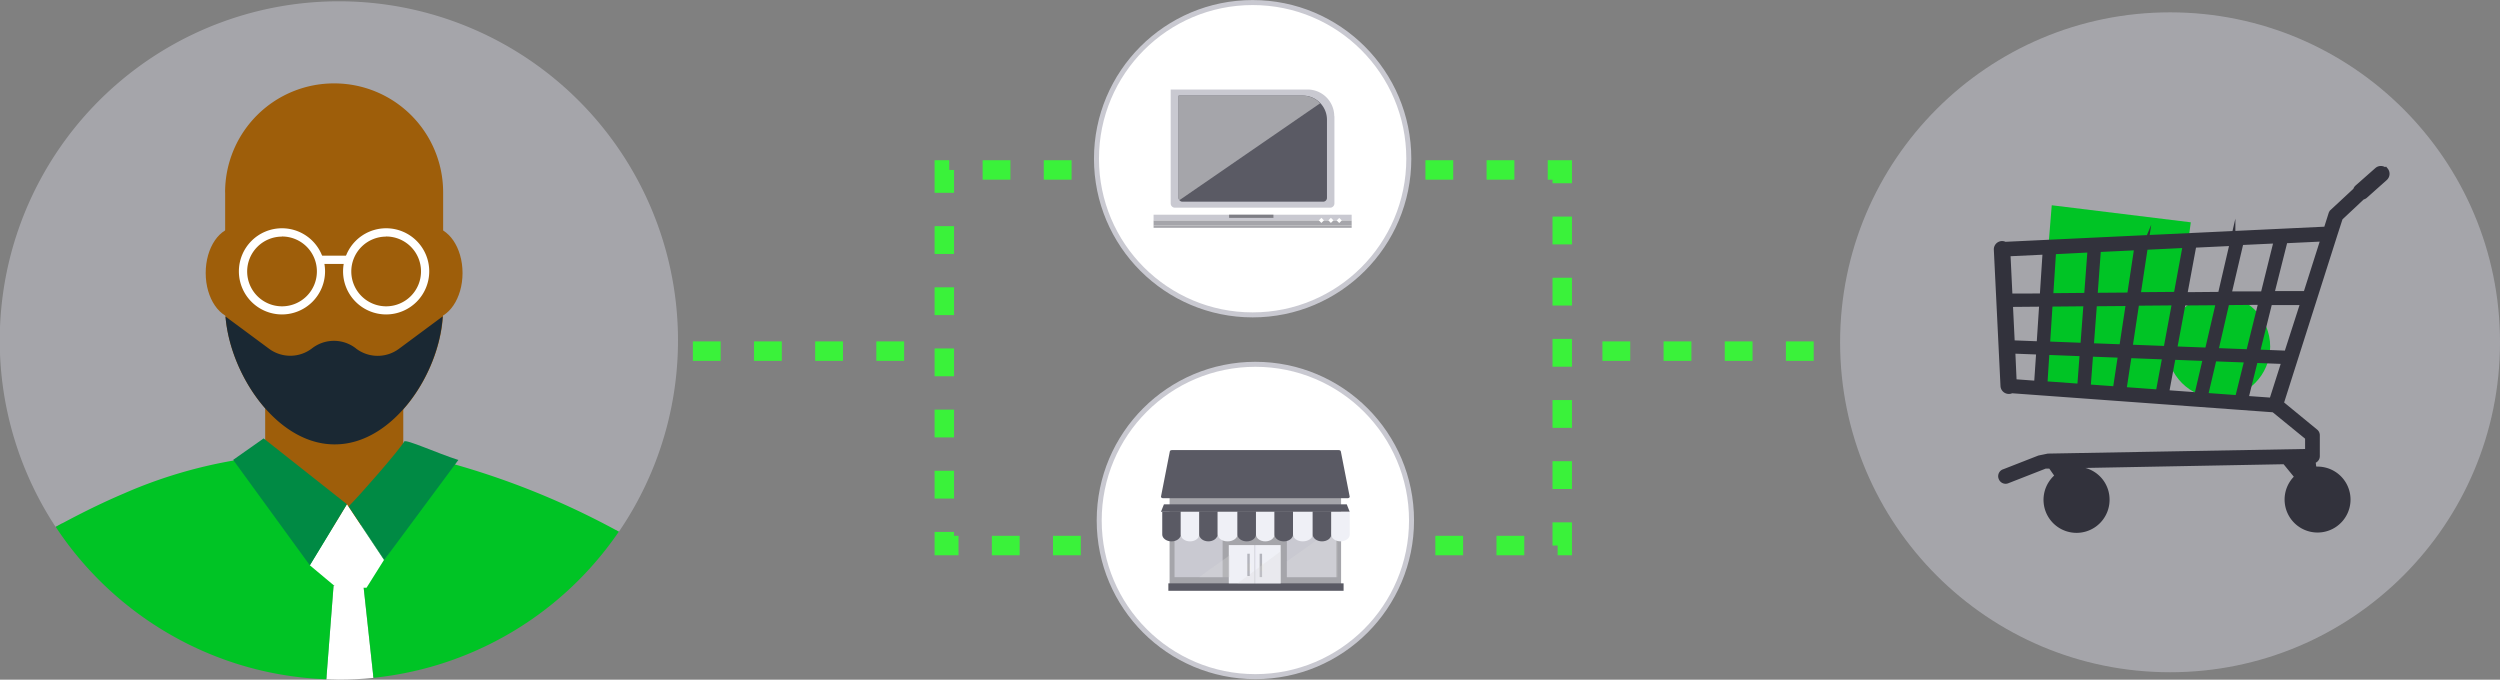 <svg xmlns="http://www.w3.org/2000/svg" viewBox="0 0 449.69 122.25"><rect x="0" y="0" width="449.69" height="122.25" fill="#808080" stroke="none"/><defs><style>.cls-1{fill:#cc42bc;}.cls-2{fill:#a5a5aa;}.cls-10,.cls-14,.cls-3{fill:#fff;}.cls-4{fill:#00c425;}.cls-5{fill:#9e5e0a;}.cls-23,.cls-6{fill:none;}.cls-7{fill:#1a2833;}.cls-8{fill:#008a44;}.cls-9{fill:#32323c;stroke:#32323c;}.cls-10,.cls-23,.cls-9{stroke-miterlimit:10;}.cls-10,.cls-14{stroke:#c9c9d1;}.cls-10{stroke-width:0.9px;}.cls-11,.cls-15{fill:#c9c9d1;}.cls-12,.cls-16,.cls-20{fill:#5a5a64;}.cls-13{fill:#7e7e85;}.cls-14{stroke-miterlimit:10;stroke-width:0.9px;}.cls-15,.cls-16,.cls-19,.cls-21,.cls-22{fill-rule:evenodd;}.cls-17,.cls-22{fill:#eff0f6;}.cls-18{fill:#e6e6f0;}.cls-19{fill:#f2f2f2;}.cls-20,.cls-21{isolation:isolate;}.cls-20{opacity:0.4;}.cls-21{fill:#d9d9d9;opacity:0.3;}.cls-23{stroke:#3af23a;stroke-width:3.5px;stroke-dasharray:5 6;}</style></defs><g id="Layer_2" data-name="Layer 2"><g id="Layer_1-2" data-name="Layer 1"><circle class="cls-1" cx="61.37" cy="62.35" r="59.35"/><circle class="cls-2" cx="61.37" cy="62.35" r="59.35"/><path class="cls-3" d="M60,105.36l-1.31,16.83c.75,0,1.5.06,2.25.06,2.1,0,4.18-.11,6.23-.31l-1.8-16.57H60Z"/><path class="cls-2" d="M32.19,113.82c-.29.21-.59.47-.89.71h0C31.6,114.28,31.9,114,32.19,113.82Z"/><path class="cls-2" d="M45.9,82.27c5.42-.6,10.85,8.58,16.75,8.82l6.41,9.63L81.13,83.36a141.32,141.32,0,0,1,30.19,12.29A61,61,0,1,0,10,94.77c3.4-1.85,7.54-4,12.26-6a84.62,84.62,0,0,1,23.63-6.51Z"/><path class="cls-2" d="M43.73,98.54a11.69,11.69,0,0,0-2.62-7.45A11.69,11.69,0,0,1,43.73,98.54Z"/><path class="cls-4" d="M111.33,95.64A142.37,142.37,0,0,0,81.14,83.35L69.07,100.71l-6.41-9.63c-5.91-.25-11.33-9.43-16.75-8.82a85,85,0,0,0-23.63,6.51c-4.71,2-8.85,4.15-12.26,6A61.14,61.14,0,0,0,31.3,114.52c.3-.25.6-.5.89-.71-.29.21-.59.47-.89.71a60.67,60.67,0,0,0,27.4,7.66L60,105.35h5.38l1.8,16.57a60.93,60.93,0,0,0,44.13-26.29ZM41.11,91.09a11.69,11.69,0,0,1,2.62,7.45A11.69,11.69,0,0,0,41.11,91.09Z"/><path class="cls-5" d="M60.12,95.4h0A12.42,12.42,0,0,0,72.54,83V59.72H47.7V83A12.42,12.42,0,0,0,60.12,95.4Z"/><polygon class="cls-3" points="55.73 101.68 60.56 105.72 65.93 105.72 69.07 100.72 62.4 90.7 55.73 101.68"/><path class="cls-5" d="M83.2,49.11c0-4.57-2.53-8.27-5.66-8.27s-5.66,3.7-5.66,8.27,2.53,8.27,5.66,8.27,5.66-3.7,5.66-8.27"/><path class="cls-5" d="M48.29,49.11c0-4.57-2.53-8.27-5.66-8.27S37,44.54,37,49.11s2.53,8.27,5.66,8.27,5.66-3.7,5.66-8.27"/><path class="cls-5" d="M40.5,34.63V55.22c0,11,9,25,20,24.75,10.64-.2,19.21-13.67,19.21-24.36v-21A19.59,19.59,0,0,0,60.08,15h0A19.59,19.59,0,0,0,40.49,34.63Z"/><path class="cls-6" d="M60.09,15Z"/><path class="cls-7" d="M64,62.65h0a6.42,6.42,0,0,0-7.86,0,6.41,6.41,0,0,1-7.73.09l-7.85-5.81c.86,10.67,9.47,23.24,19.89,23C70.68,79.78,79,67.36,79.63,56.91l-7.88,5.84A6.42,6.42,0,0,1,64,62.66Z"/><path class="cls-3" d="M69.46,56.56a7.75,7.75,0,1,1,7.75-7.75A7.76,7.76,0,0,1,69.46,56.56Zm0-14a6.27,6.27,0,1,0,6.27,6.27A6.27,6.27,0,0,0,69.46,42.54Z"/><path class="cls-3" d="M50.72,56.56a7.75,7.75,0,1,1,7.75-7.75A7.76,7.76,0,0,1,50.72,56.56Zm0-14A6.27,6.27,0,1,0,57,48.81,6.27,6.27,0,0,0,50.72,42.54Z"/><path class="cls-3" d="M62.36,47.47H57.82a.74.74,0,0,1,0-1.48h4.54a.74.74,0,0,1,0,1.48Z"/><polygon class="cls-8" points="47.42 78.86 62.4 90.7 55.73 101.68 41.94 82.72 47.42 78.86"/><path class="cls-8" d="M82.4,82.72c-3.58-1.12-9.41-3.79-9.69-3.3-.84,1.47-7.8,9.48-10,11.67l6.41,9.63,13.34-18Z"/><circle class="cls-2" cx="390.34" cy="61.57" r="59.35"/><polygon class="cls-4" points="389.9 70.92 366.43 69.39 369.06 36.92 394.07 39.99 389.9 70.92"/><circle class="cls-4" cx="399.06" cy="62.34" r="9.29"/><path class="cls-9" d="M429,30.68a1,1,0,0,0-1.38-.09l-3.56,3.14a.9.9,0,0,0-.3.5l-4.2,3.9a.87.87,0,0,0-.22.35l-.88,2.78L360.62,44a.94.94,0,0,0-.55-.14,1,1,0,0,0-.93,1l1.2,24.57a1,1,0,0,0,1,.93h.05a.8.8,0,0,0,.43-.13L409,73.67l6.13,5v2.58l-46.72.84-1.61.33-6.27,2.45A.81.81,0,0,0,360,86a.82.82,0,0,0,.76.52.8.8,0,0,0,.3-.06l6.82-2.67,1,0,1.28,1.84a5.44,5.44,0,1,0,8.8,4.27,5.39,5.39,0,0,0-5.29-5.43l0-.77L411,83l2.28,2.79a5.43,5.43,0,1,0,3.58-1.36,4.91,4.91,0,0,0-.67,0L416,82.87a.82.82,0,0,0,.78-.81V78.29a.81.81,0,0,0-.3-.63l-6.2-5.09,9.64-30.3a.1.1,0,0,1,0,0l1-3.09,4-3.75a1,1,0,0,0,.49-.23L429,32a1,1,0,0,0,.09-1.38Zm-19.5,12.64-2.38,9.6-6.24,0,2.19-9.34,6.43-.3ZM392.66,54.45l6.44-.05-2,8.63-6-.23Zm-3,8.29-6.57-.25,1.21-8,6.9-.06Zm10.87-8.36,6.22-.05-2.23,9-6-.23,2-8.7Zm1.06-10.69L399.43,53l-6.51.06,1.67-9,7-.33Zm-15.76.75,7.3-.35L391.49,53l-6.95.06,1.31-8.67Zm-8.42.4,7-.33-1.3,8.61-6.31.05ZM366.38,69l-4.13-.3L362,63.1l4.77.18L366.38,69Zm.46-7.1-4.93-.19-.34-7,5.74-.05-.47,7.2ZM361.5,53.3l-.37-7.69,6.79-.32-.52,8Zm12.65,16.23-6.37-.46.37-5.74,6.44.25-.45,6Zm.56-7.36-6.46-.25.47-7.27,6.56-.06-.57,7.57Zm-5.89-8.93.52-8L376,44.9l-.62,8.28-6.57.06ZM380.56,70l-5-.36.45-6,5.47.21L380.55,70Zm-4.44-7.77.58-7.64,6.2-.05-1.2,7.9-5.58-.21Zm12.12,8.33L382,70.11l.94-6.2,6.52.25-1.19,6.4Zm1.42.1,1.2-6.45,5.9.23-1.55,6.63-5.54-.4Zm7,.51,1.57-6.68,6,.23-1.7,6.87-5.88-.43Zm12,.87-4.73-.34,1.72-6.92,5.27.2L408.68,72Zm2.69-8.46L406,63.37l2.24-9,6.08,0-3,9.31Zm3.41-10.72-6.18,0L411,43.26l6.95-.33-3.16,9.93Z"/><circle class="cls-10" cx="225.32" cy="28.55" r="28.09"/><rect class="cls-2" x="207.5" y="40.56" width="35.63" height="0.42"/><rect class="cls-11" x="207.5" y="38.62" width="35.63" height="1.06"/><path class="cls-11" d="M240,20.89a4.81,4.81,0,0,0-4.79-4.79H210.58V36.6a.76.76,0,0,0,.77.76h27.91a.77.77,0,0,0,.77-.76V20.89Z"/><path class="cls-12" d="M238.69,21.51a4.34,4.34,0,0,0-4.34-4.31H212V35.59a.7.7,0,0,0,.7.69H238a.69.69,0,0,0,.69-.69V21.5Z"/><rect class="cls-13" x="221.08" y="38.62" width="7.98" height="0.57"/><path class="cls-2" d="M212,35.62a.71.71,0,0,0,.13.4l25.34-17.45a4.35,4.35,0,0,0-3.17-1.37H212V35.62Z"/><rect class="cls-2" x="207.5" y="39.68" width="35.63" height="0.88"/><rect class="cls-3" x="237.36" y="39.32" width="0.65" height="0.65" transform="translate(41.61 179.71) rotate(-45.01)"/><rect class="cls-3" x="239.07" y="39.32" width="0.65" height="0.65" transform="translate(42.11 180.92) rotate(-45.01)"/><rect class="cls-3" x="240.57" y="39.33" width="0.65" height="0.65" transform="translate(42.54 181.99) rotate(-45.01)"/><circle class="cls-14" cx="225.81" cy="93.62" r="28.09"/><rect class="cls-2" x="210.38" y="89.39" width="30.85" height="16.2"/><path class="cls-15" d="M219.58,96.49h.34v7.33h-8.65V96.49Z"/><path class="cls-15" d="M240,96.49h.36v7.33h-8.88V96.49Z"/><rect class="cls-12" x="210.16" y="104.93" width="31.52" height="1.34"/><path class="cls-16" d="M241.19,81.23c0-.15-.17-.27-.38-.27h-30c-.23,0-.39.11-.39.27l-1.59,8.12c0,.14.17.27.39.27H242.4c.21,0,.38-.12.38-.27Z"/><rect class="cls-17" x="221.03" y="98.05" width="4.66" height="6.88"/><rect class="cls-17" x="225.92" y="98.05" width="4.44" height="6.88"/><rect class="cls-18" x="225.7" y="98.05" width="0.23" height="6.88"/><path class="cls-19" d="M224.76,101.37H225v1.34h-.67v-1.34Z"/><path class="cls-19" d="M227,101.37h.27v1.34h-.67v-1.34Z"/><rect class="cls-20" x="226.58" y="99.6" width="0.44" height="4.21"/><polygon class="cls-21" points="230.36 99.16 222.59 104.93 230.36 104.93 230.36 99.16"/><rect class="cls-20" x="224.36" y="99.6" width="0.44" height="4"/><polygon class="cls-21" points="240.56 94.5 240.56 103.82 231.47 103.82 231.47 100.99 240.56 94.5"/><polygon class="cls-21" points="221.26 99.82 215.71 103.82 221.26 103.82 221.26 99.82"/><polygon class="cls-16" points="242.78 92.06 208.83 92.06 209.36 90.72 242.25 90.72 242.78 92.06"/><path class="cls-16" d="M210.72,97.38h0c-.91,0-1.66-.56-1.66-1.23V92.06h3.33v4.09c0,.68-.75,1.23-1.66,1.23Z"/><path class="cls-22" d="M214.05,97.38h0c-.91,0-1.66-.56-1.66-1.23V92.06h3.33v4.09c0,.68-.75,1.23-1.66,1.23Z"/><path class="cls-16" d="M217.37,97.38h0c-.91,0-1.66-.56-1.66-1.23V92.06H219v4.09c0,.68-.75,1.23-1.66,1.23Z"/><path class="cls-22" d="M220.82,97.38h0c-1,0-1.78-.56-1.78-1.23V92.06h3.55v4.09c0,.68-.81,1.23-1.78,1.23Z"/><path class="cls-16" d="M224.25,97.38h0c-.91,0-1.66-.56-1.66-1.23V92.06h3.33v4.09c0,.68-.74,1.23-1.66,1.23Z"/><path class="cls-22" d="M227.59,97.38h0c-.92,0-1.67-.56-1.67-1.23V92.06h3.33v4.09c0,.68-.74,1.23-1.66,1.23Z"/><path class="cls-16" d="M230.92,97.38h0c-.92,0-1.67-.56-1.67-1.23V92.06h3.33v4.09c0,.68-.74,1.23-1.66,1.23Z"/><path class="cls-22" d="M234.35,97.38h0c-1,0-1.77-.56-1.77-1.23V92.06h3.54v4.09c0,.68-.8,1.23-1.78,1.23Z"/><path class="cls-16" d="M237.79,97.38h0c-.91,0-1.66-.56-1.66-1.23V92.06h3.33v4.09c0,.68-.75,1.23-1.66,1.23Z"/><path class="cls-22" d="M241.12,97.38h0c-.91,0-1.66-.56-1.66-1.23V92.06h3.33v4.09c0,.68-.75,1.23-1.66,1.23Z"/><line class="cls-23" x1="124.63" y1="63.16" x2="165.5" y2="63.16"/><polyline class="cls-23" points="192.75 30.57 169.86 30.57 169.86 98.13 196.56 98.13"/><line class="cls-23" x1="326.24" y1="63.16" x2="285.38" y2="63.16"/><polyline class="cls-23" points="256.4 30.57 281.01 30.57 281.01 98.13 254.31 98.13"/></g></g></svg>